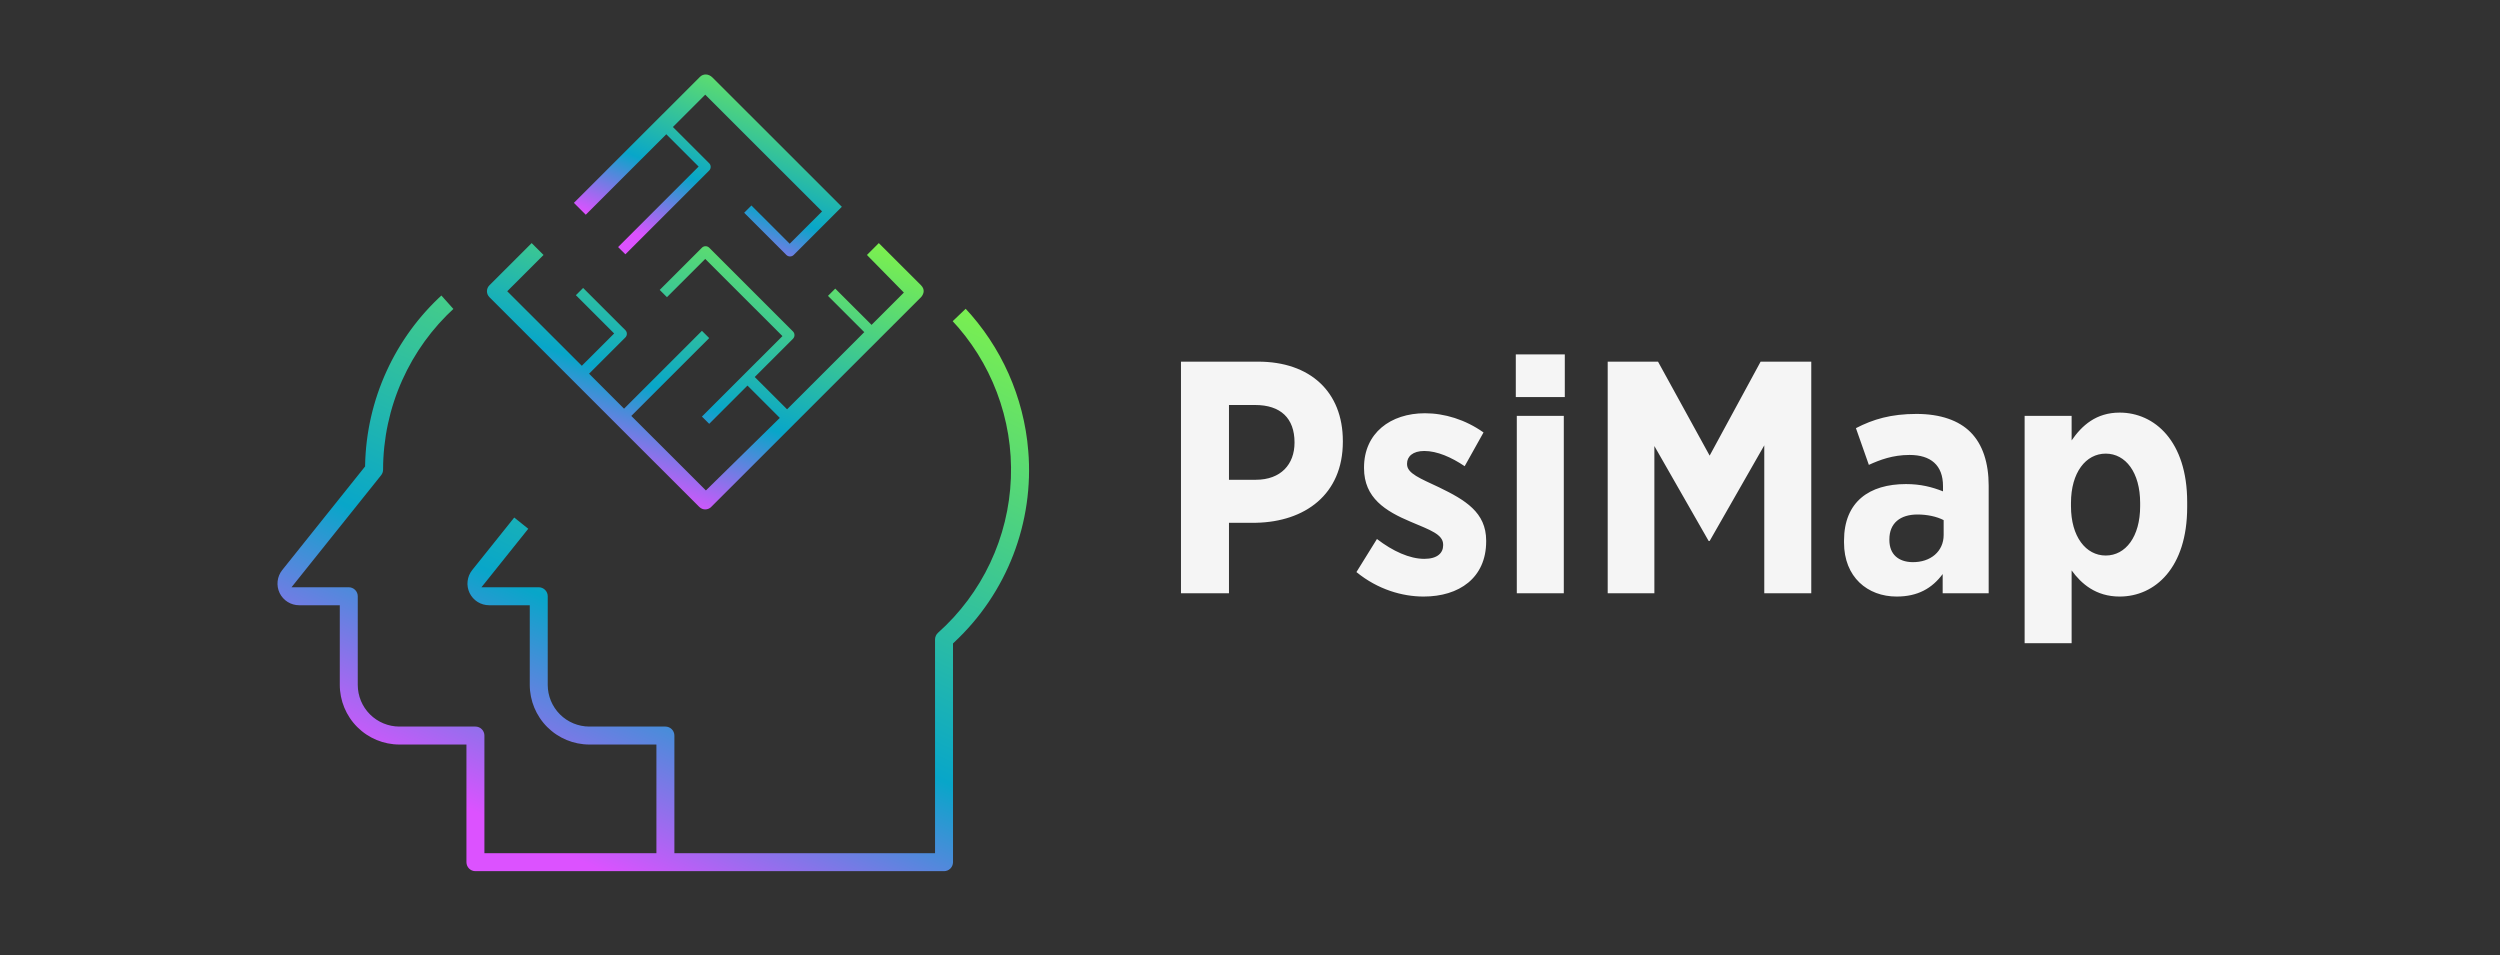 <svg version="1.2" baseProfile="tiny-ps" xmlns="http://www.w3.org/2000/svg" viewBox="0 0 1000 382" width="1000" height="382">
	<title>02-horizontal-svg</title>
	<defs>
		<linearGradient id="grd1" gradientUnits="userSpaceOnUse"  x1="483.122" y1="-102.042" x2="269.388" y2="361.613">
			<stop offset="0.404" stop-color="#93ff36"  />
			<stop offset="0.824" stop-color="#08a6c9"  />
			<stop offset="1" stop-color="#dc52ff"  />
		</linearGradient>
		<linearGradient id="grd2" gradientUnits="userSpaceOnUse"  x1="361.467" y1="-38.13" x2="300.415" y2="112.071">
			<stop offset="0.404" stop-color="#93ff36"  />
			<stop offset="0.824" stop-color="#08a6c9"  />
			<stop offset="1" stop-color="#dc52ff"  />
		</linearGradient>
		<linearGradient id="grd3" gradientUnits="userSpaceOnUse"  x1="409.783" y1="-2.158" x2="327.29" y2="223.87">
			<stop offset="0.404" stop-color="#93ff36"  />
			<stop offset="0.824" stop-color="#08a6c9"  />
			<stop offset="1" stop-color="#dc52ff"  />
		</linearGradient>
	</defs>
	<style>
		tspan { white-space:pre }
		.shp0 { fill: #323232 } 
		.shp1 { opacity: 0.949;fill: #ffffff } 
		.shp2 { fill: url(#grd1);stroke: #323232;stroke-width: 1.471 } 
		.shp3 { fill: url(#grd2) } 
		.shp4 { fill: url(#grd3) } 
	</style>
	<path id="Layer" class="shp0" d="M-358.05 -242.69L1358.05 -242.69L1358.05 621.69L-358.05 621.69L-358.05 -242.69Z" />
	<path id="Layer" class="shp0" d="M28.11 93.02C28.11 30.75 78.61 -19.72 140.91 -19.72L858.89 -19.72C921.19 -19.72 971.69 30.75 971.69 93.02L971.69 286.14C971.69 348.41 921.19 398.88 858.89 398.88L140.91 398.88C78.61 398.88 28.11 348.41 28.11 286.14L28.11 93.02Z" />
	<path id="Layer" fill-rule="evenodd" class="shp1" d="M472.39 144.66L503.24 144.66C524.03 144.66 537.14 156.7 537.14 176.42L537.14 176.69C537.14 197.86 521.91 208.71 502.45 209.11L491.59 209.11L491.59 237.3L472.39 237.3L472.39 144.66ZM502.31 191.91C512.38 191.91 517.81 185.69 517.81 177.08L517.81 176.95C517.81 167.29 512.24 162 502.05 162L491.59 162L491.59 191.91L502.31 191.91ZM542.57 228.83L550.78 215.6C557.13 220.49 563.88 223.54 569.71 223.54C575.01 223.54 577.26 221.15 577.26 218.11L577.26 217.85C577.26 213.74 572.09 212.02 564.28 208.71C554.22 204.48 545.61 199.19 545.61 187.27L545.61 187.01C545.61 173.24 556.2 165.3 569.98 165.3C577.79 165.3 586.13 167.82 593.41 172.98L585.87 186.48C580.57 182.91 574.87 180.39 569.71 180.39C565.08 180.39 562.82 182.64 562.82 185.42L562.82 185.69C562.82 189.39 568.12 191.38 575.67 194.95C586 199.98 594.47 204.88 594.47 216.26L594.47 216.52C594.47 231.21 583.61 238.62 569.45 238.62C560.97 238.62 551.17 235.85 542.57 228.83ZM606.32 141.75L625.92 141.75L625.92 158.82L606.32 158.82L606.32 141.75ZM606.72 166.36L625.52 166.36L625.52 237.3L606.72 237.3L606.72 166.36ZM643.08 144.66L663.21 144.66L683.86 182.25L704.25 144.66L724.51 144.66L724.51 237.3L705.71 237.3L705.71 178.14L683.86 216.39L683.46 216.39L661.75 178.41L661.75 237.3L643.08 237.3L643.08 144.66ZM737.61 217.05L737.61 216.26C737.61 200.64 747.8 193.63 762.37 193.63C768.33 193.63 772.83 194.82 777.2 196.54L777.2 194.42C777.2 186.08 772.3 181.98 763.83 181.98C757.07 181.98 751.91 183.96 747.54 185.95L742.37 171.26C749.26 167.69 756.41 165.57 766.61 165.57C776.27 165.57 783.56 168.22 788.19 172.85C793.09 177.75 795.47 185.16 795.47 194.29L795.47 237.3L777.07 237.3L777.07 229.62C772.83 235.32 767.14 238.62 758.66 238.62C747.01 238.62 737.61 230.82 737.61 217.05ZM777.46 214.01L777.46 208.05C774.68 206.6 770.84 205.8 767 205.8C760.12 205.8 755.75 209.24 755.75 215.73L755.75 215.99C755.75 221.82 759.46 224.73 764.88 224.86C772.3 224.99 777.46 220.49 777.46 214.01ZM809.85 166.36L828.65 166.36L828.65 176.16C832.76 170.2 838.45 165.04 847.85 165.04C861.89 165.04 874.87 176.55 874.87 200.77L874.87 202.89C874.87 227.11 862.02 238.62 847.85 238.62C838.32 238.62 832.49 233.46 828.65 228.17L828.65 257.29L809.85 257.29L809.85 166.36ZM856.06 202.49L856.06 201.17C856.06 188.99 850.24 181.45 842.29 181.45C834.35 181.45 828.39 188.99 828.39 201.17L828.39 202.49C828.39 214.67 834.35 222.21 842.29 222.21C850.24 222.21 856.06 214.67 856.06 202.49Z" />
	<path id="Layer" class="shp2" d="M412.77 180.18L412.04 180.24C413.22 194.53 411.14 208.91 405.97 222.28C400.8 235.66 392.66 247.69 382.17 257.47L381.94 257.69L381.94 258.01L381.94 344.87C381.94 346.02 381.48 347.12 380.67 347.94C379.86 348.75 378.76 349.2 377.61 349.2L190.17 349.2C189.02 349.2 187.92 348.75 187.11 347.94C186.3 347.12 185.84 346.02 185.84 344.87L185.84 299.29L185.84 298.55L185.1 298.55L159.77 298.55C153.25 298.54 147 295.95 142.39 291.34C137.78 286.73 135.19 280.48 135.18 273.96L135.18 243.57L135.18 242.83L134.44 242.83L119.66 242.83L119.66 242.83C117.88 242.83 116.15 242.33 114.65 241.39C113.15 240.45 111.95 239.1 111.18 237.51C110.42 235.91 110.12 234.13 110.32 232.37C110.52 230.61 111.21 228.95 112.32 227.56L112.32 227.56L145.15 186.51L145.31 186.31L145.31 186.06C145.57 172.93 148.53 159.99 154.01 148.05C159.38 136.33 167.07 125.83 176.6 117.16L182.38 123.62C173.53 131.67 166.44 141.47 161.55 152.4C156.56 163.55 153.98 175.63 153.97 187.85L153.97 187.85C153.97 188.83 153.64 189.79 153.02 190.56L153.02 190.56L119.08 232.98L118.13 234.17L119.66 234.17L139.51 234.17C140.66 234.17 141.76 234.63 142.57 235.44C143.38 236.25 143.84 237.35 143.84 238.5L143.84 273.96C143.84 278.19 145.52 282.24 148.51 285.23C151.5 288.21 155.55 289.89 159.77 289.89L190.17 289.89C191.32 289.89 192.42 290.35 193.23 291.16C194.04 291.97 194.5 293.07 194.5 294.22L194.5 339.81L194.5 340.55L195.24 340.55L261.09 340.55L261.83 340.55L261.83 339.81L261.83 299.29L261.83 298.55L261.09 298.55L235.76 298.55C229.24 298.54 222.99 295.95 218.38 291.34C213.77 286.73 211.18 280.48 211.17 273.96L211.17 243.57L211.17 242.83L210.43 242.83L195.65 242.83L195.65 242.83C193.88 242.83 192.14 242.33 190.64 241.39C189.14 240.45 187.94 239.1 187.17 237.51C186.41 235.91 186.1 234.13 186.31 232.37C186.51 230.61 187.2 228.95 188.31 227.56L188.31 227.56L205.58 205.98L212.34 211.39L195.07 232.98L194.11 234.17L195.65 234.17L215.5 234.17C216.65 234.17 217.75 234.63 218.56 235.44C219.37 236.25 219.83 237.35 219.83 238.5L219.83 273.96C219.83 278.19 221.51 282.24 224.5 285.23C227.48 288.21 231.54 289.89 235.76 289.89L266.16 289.89C267.31 289.89 268.41 290.35 269.22 291.16C270.03 291.97 270.49 293.07 270.49 294.22L270.49 339.81L270.49 340.55L271.22 340.55L372.54 340.55L373.28 340.55L373.28 339.81L373.28 255.78C373.28 255.17 373.41 254.57 373.66 254.01C373.91 253.46 374.27 252.97 374.72 252.56C383.41 244.81 390.45 235.39 395.41 224.85C400.38 214.32 403.17 202.89 403.62 191.26C404.07 179.62 402.17 168.02 398.03 157.13C393.99 146.48 387.87 136.73 380.05 128.44L386.31 122.46C401.2 138.24 410.27 158.61 412.04 180.24L412.77 180.18Z" />
	<path id="Layer" class="shp3" d="M279.98 30.75L229.56 81.14L234.31 85.89L266.52 53.7L279.45 66.63L247.24 98.82L250.15 101.72L283.68 68.21C284.47 67.42 284.47 66.1 283.68 65.31L269.16 50.8L282.09 37.87L328.82 84.57L315.88 97.5L300.57 82.2L297.67 85.1L314.56 101.99C315.35 102.78 316.67 102.78 317.47 101.99L334.36 85.1L336.74 82.72L285 31.01C283.41 29.43 281.3 29.43 279.98 30.75Z" />
	<path id="Layer" class="shp4" d="M361.55 117.03L348.62 129.95L334.1 115.44L331.19 118.35L345.71 132.86L314.83 163.73L301.89 150.8L317.2 135.5C317.99 134.7 317.99 133.39 317.2 132.59L283.68 99.08C282.88 98.29 281.56 98.29 280.77 99.08L263.88 115.97L266.78 118.87L282.09 103.57L312.98 134.44L280.77 166.63L283.68 169.53L298.99 154.23L311.92 167.16L282.36 196.18L252.52 166.37L283.68 135.23L280.77 132.33L249.62 163.47L235.63 149.48L250.15 134.97C250.94 134.18 250.94 132.86 250.15 132.07L233.25 115.18L230.35 118.08L245.66 133.39L232.73 146.31L202.89 116.5L217.41 101.99L212.66 97.24L195.77 114.12C194.45 115.44 194.45 117.55 195.77 118.87L279.72 202.78C281.04 204.1 283.15 204.1 284.47 202.78L368.42 118.87C368.95 118.35 369.47 117.29 369.47 116.5C369.47 115.71 369.21 114.92 368.42 114.12L351.52 97.24L346.77 101.99L361.55 117.03Z" />
</svg>